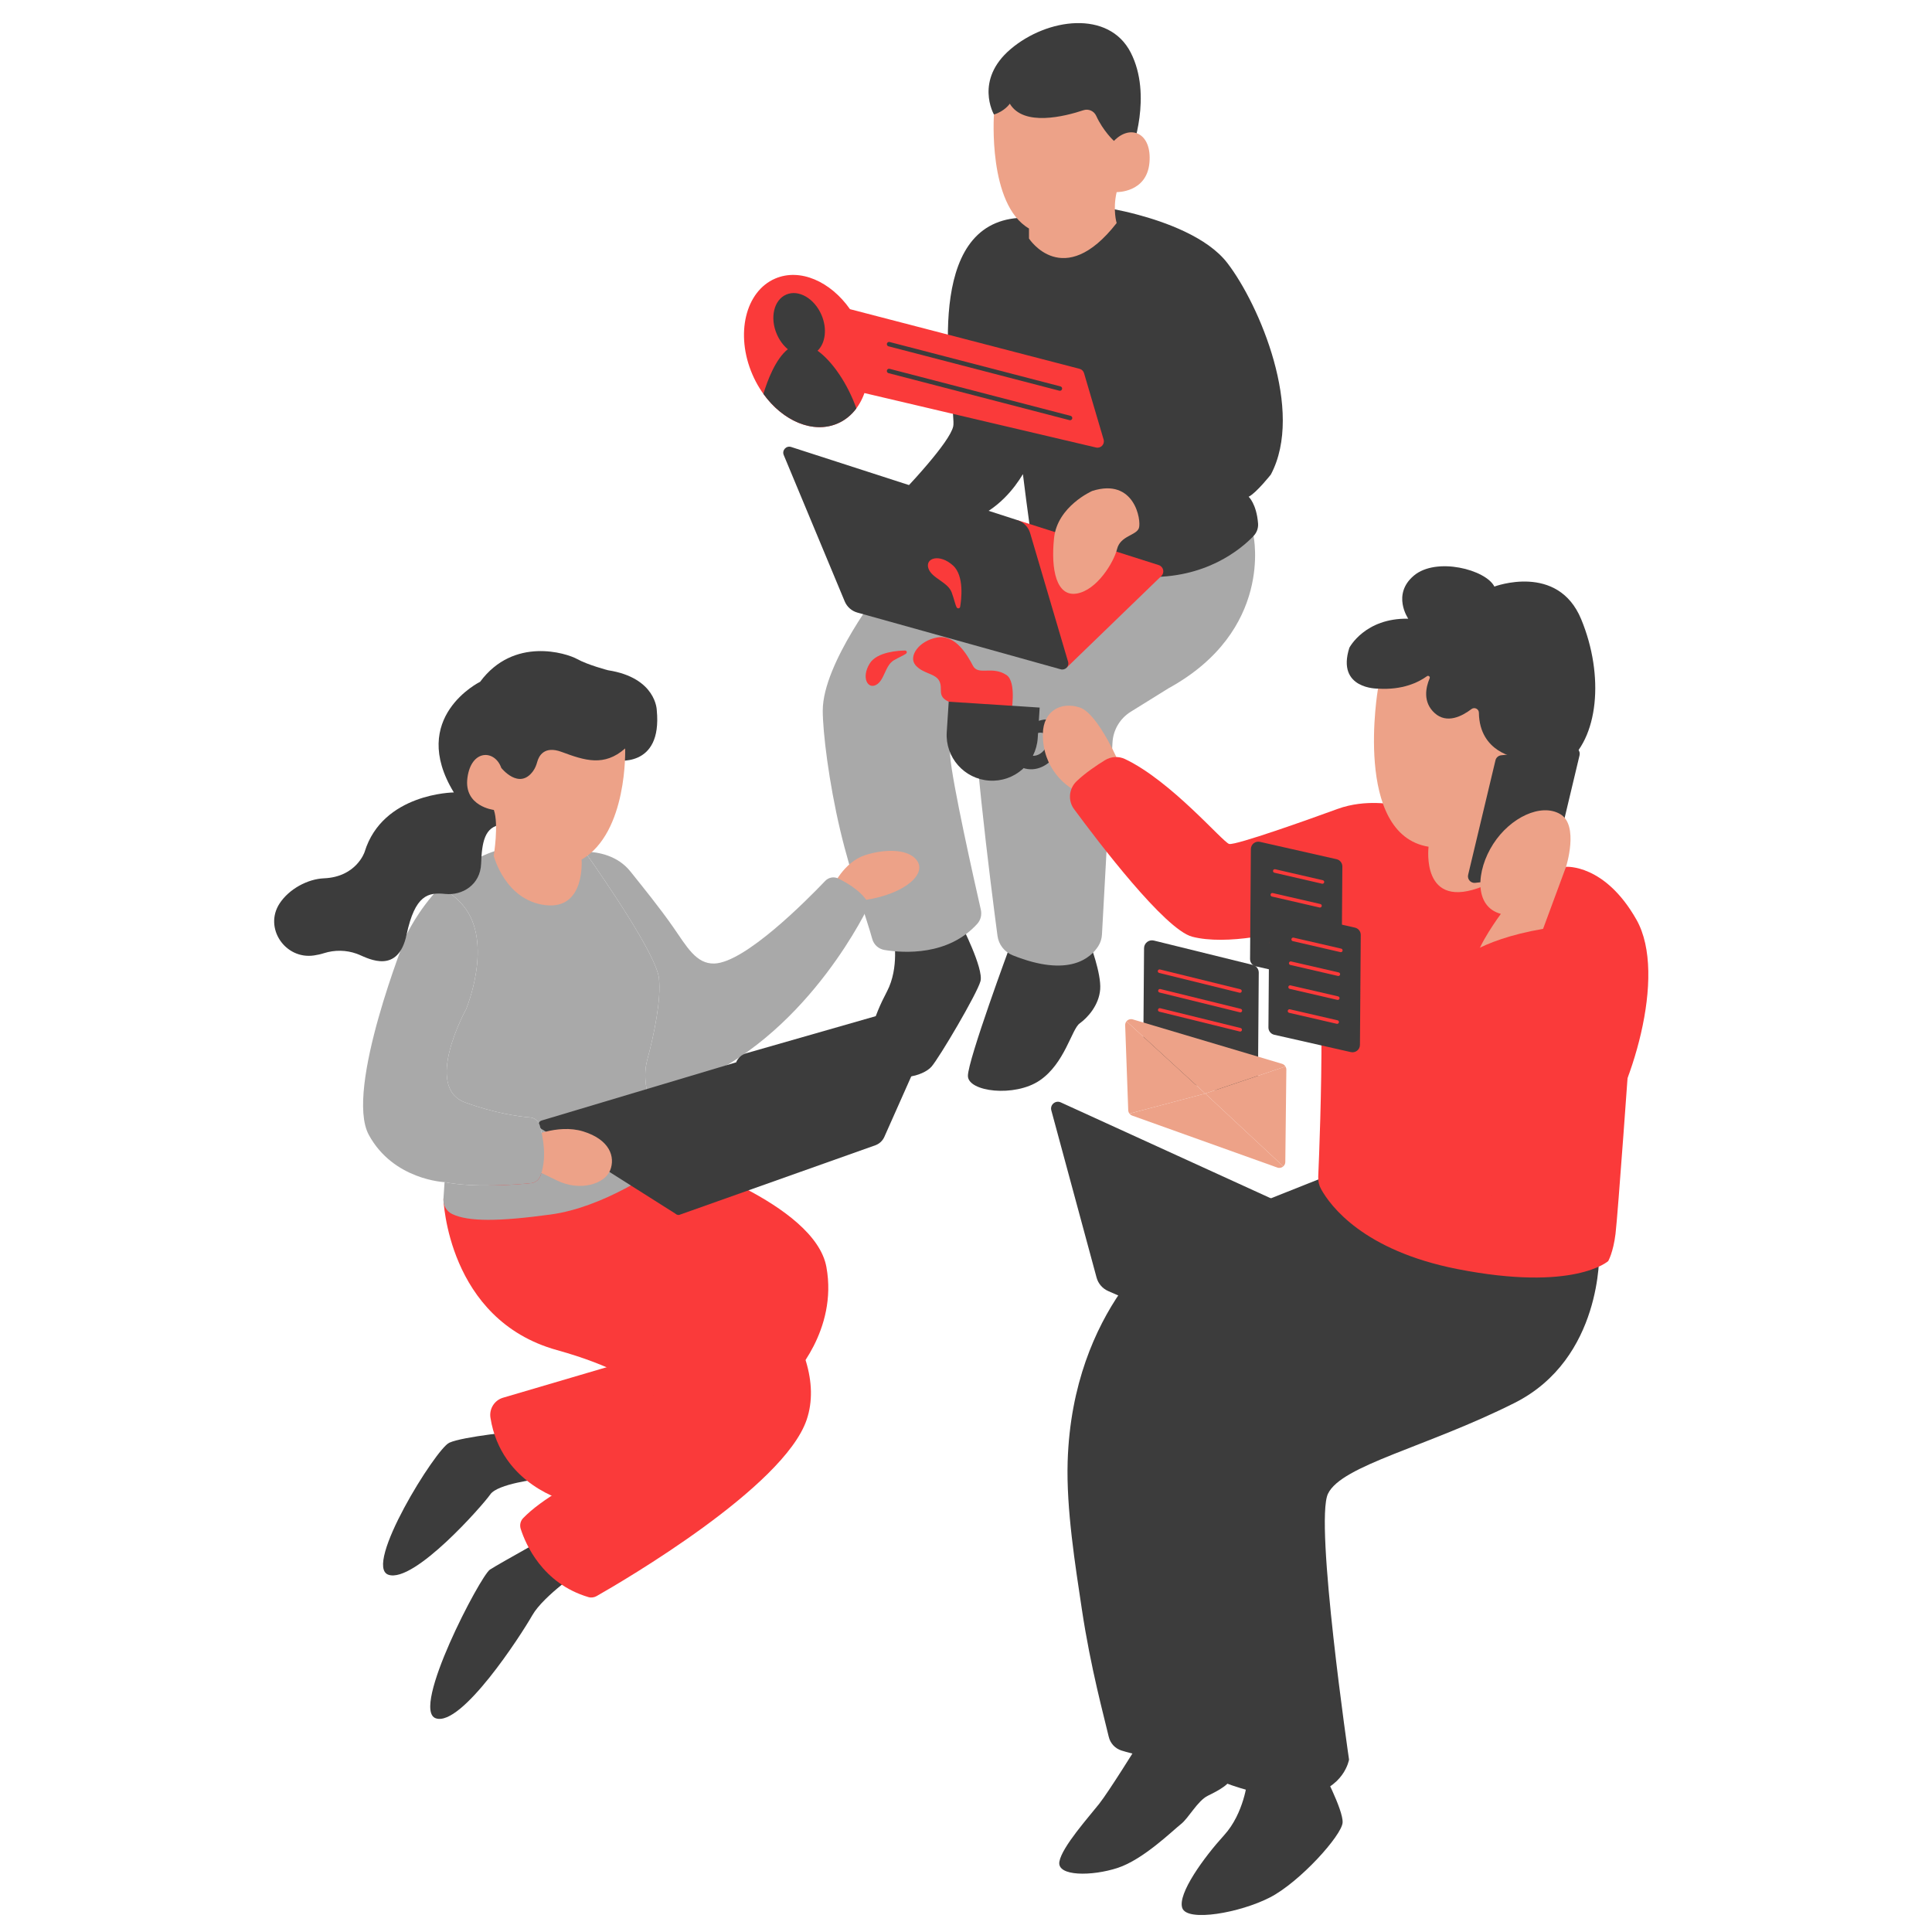 <svg xmlns="http://www.w3.org/2000/svg" xmlns:xlink="http://www.w3.org/1999/xlink" width="500" viewBox="0 0 375 375" height="500" preserveAspectRatio="xMidYMid meet"><defs><filter x="0%" y="0%" width="100%" height="100%" id="46c5c6f5d8"></filter><filter x="0%" y="0%" width="100%" height="100%" id="7e0a5979c4"></filter><clipPath id="13be80ed88"><path d="M 0.121 0.762 L 36.602 0.762 L 36.602 72.52 L 0.121 72.52 Z M 0.121 0.762 " clip-rule="nonzero"></path></clipPath><image x="0" y="0" width="37" id="afd1e0f4c8" height="73" preserveAspectRatio="xMidYMid meet"></image><mask id="6158f602a6"><g filter="url(#46c5c6f5d8)"><g transform="matrix(1, 0, 0, 1, 0, 0)"><image x="0" y="0" width="37" height="73" preserveAspectRatio="xMidYMid meet"></image></g></g></mask><clipPath id="9a9cc7f442"><path d="M 0.262 1 L 36.453 1 L 36.453 72 L 0.262 72 Z M 0.262 1 " clip-rule="nonzero"></path></clipPath><clipPath id="c98fea9b40"><rect x="0" width="37" y="0" height="73"></rect></clipPath><clipPath id="759876e630"><path d="M 0.121 0.762 L 36.602 0.762 L 36.602 72.52 L 0.121 72.52 Z M 0.121 0.762 " clip-rule="nonzero"></path></clipPath><clipPath id="23a530c0ab"><path d="M 1 1.012 L 36 1.012 L 36 71.742 L 1 71.742 Z M 1 1.012 " clip-rule="nonzero"></path></clipPath><image x="0" y="0" width="149" id="72bb56314d" height="295" preserveAspectRatio="xMidYMid meet"></image><mask id="906d5fbe81"><g filter="url(#46c5c6f5d8)"><g filter="url(#7e0a5979c4)" transform="matrix(0.24, 0, 0, 0.24, 0.6, 1)"><image x="0" y="0" width="149" height="295" preserveAspectRatio="xMidYMid meet"></image></g></g></mask><image x="0" y="0" width="149" id="f332e079f2" height="295" preserveAspectRatio="xMidYMid meet"></image><clipPath id="7f8db0dcb1"><rect x="0" width="37" y="0" height="73"></rect></clipPath><clipPath id="29f4f73c91"><rect x="0" width="37" y="0" height="73"></rect></clipPath><mask id="a74e372159"><g filter="url(#46c5c6f5d8)"><g><g clip-path="url(#29f4f73c91)"><g clip-path="url(#759876e630)"><g><g clip-path="url(#7f8db0dcb1)"><g clip-path="url(#23a530c0ab)"><g mask="url(#906d5fbe81)"><g transform="matrix(0.24, 0, 0, 0.24, 0.6, 1)"><image x="0" y="0" width="149" height="295" preserveAspectRatio="xMidYMid meet"></image></g></g></g></g></g></g></g></g></g></mask><clipPath id="1e7a7ce614"><path d="M 0.262 1 L 36.453 1 L 36.453 72 L 0.262 72 Z M 0.262 1 " clip-rule="nonzero"></path></clipPath><clipPath id="2bb116bea9"><rect x="0" width="37" y="0" height="73"></rect></clipPath><clipPath id="db88acbeb7"><rect x="0" width="37" y="0" height="73"></rect></clipPath><clipPath id="e249b5bb30"><path d="M 0.719 0.602 L 52.32 0.602 L 52.32 73.32 L 0.719 73.32 Z M 0.719 0.602 " clip-rule="nonzero"></path></clipPath><image x="0" y="0" width="53" id="a7015c6efb" height="75" preserveAspectRatio="xMidYMid meet"></image><mask id="57c05833fa"><g filter="url(#46c5c6f5d8)"><g transform="matrix(1, 0, 0, 1, 0, 0)"><image x="0" y="0" width="53" height="75" preserveAspectRatio="xMidYMid meet"></image></g></g></mask><clipPath id="09c71dcc82"><path d="M 1 1 L 52.266 1 L 52.266 73 L 1 73 Z M 1 1 " clip-rule="nonzero"></path></clipPath><clipPath id="d90bc2a3fe"><rect x="0" width="53" y="0" height="74"></rect></clipPath><clipPath id="7bfbf1f728"><path d="M 0.719 0.602 L 52.32 0.602 L 52.32 73.32 L 0.719 73.32 Z M 0.719 0.602 " clip-rule="nonzero"></path></clipPath><clipPath id="634d579a29"><path d="M 1.289 1.383 L 52 1.383 L 52 72.996 L 1.289 72.996 Z M 1.289 1.383 " clip-rule="nonzero"></path></clipPath><image x="0" y="0" width="213" id="60a454fdca" height="299" preserveAspectRatio="xMidYMid meet"></image><mask id="12de805bd1"><g filter="url(#46c5c6f5d8)"><g filter="url(#7e0a5979c4)" transform="matrix(0.24, 0, 0, 0.24, 1.2, 1.32)"><image x="0" y="0" width="213" height="299" preserveAspectRatio="xMidYMid meet"></image></g></g></mask><image x="0" y="0" width="213" id="0a608a72a0" height="299" preserveAspectRatio="xMidYMid meet"></image><clipPath id="3163e30cec"><rect x="0" width="53" y="0" height="74"></rect></clipPath><clipPath id="9992b72d2e"><rect x="0" width="53" y="0" height="74"></rect></clipPath><mask id="380f5c42fe"><g filter="url(#46c5c6f5d8)"><g><g clip-path="url(#9992b72d2e)"><g clip-path="url(#7bfbf1f728)"><g><g clip-path="url(#3163e30cec)"><g clip-path="url(#634d579a29)"><g mask="url(#12de805bd1)"><g transform="matrix(0.24, 0, 0, 0.24, 1.2, 1.32)"><image x="0" y="0" width="213" height="299" preserveAspectRatio="xMidYMid meet"></image></g></g></g></g></g></g></g></g></g></mask><clipPath id="837a12794f"><path d="M 1 1 L 52.266 1 L 52.266 73 L 1 73 Z M 1 1 " clip-rule="nonzero"></path></clipPath><clipPath id="4c54657d60"><rect x="0" width="53" y="0" height="74"></rect></clipPath><clipPath id="06587060e8"><rect x="0" width="53" y="0" height="74"></rect></clipPath><clipPath id="dae672cc8e"><path d="M 0.32 0.199 L 67.039 0.199 L 67.039 68.602 L 0.32 68.602 Z M 0.32 0.199 " clip-rule="nonzero"></path></clipPath><image x="0" y="0" width="68" id="e5d1c1695c" height="69" preserveAspectRatio="xMidYMid meet"></image><mask id="889a3f73ee"><g filter="url(#46c5c6f5d8)"><g><image x="0" y="0" width="68" height="69" preserveAspectRatio="xMidYMid meet"></image></g></g></mask><clipPath id="e3835c283b"><path d="M 1 1 L 66.945 1 L 66.945 68.484 L 1 68.484 Z M 1 1 " clip-rule="nonzero"></path></clipPath><clipPath id="2bd6f077db"><rect x="0" width="68" y="0" height="69"></rect></clipPath><clipPath id="46ab064c57"><path d="M 0.32 0.199 L 67.039 0.199 L 67.039 68.602 L 0.32 68.602 Z M 0.32 0.199 " clip-rule="nonzero"></path></clipPath><clipPath id="dfa4b4c34e"><path d="M 1.152 1.148 L 66.77 1.148 L 66.77 68.371 L 1.152 68.371 Z M 1.152 1.148 " clip-rule="nonzero"></path></clipPath><image x="0" y="0" width="274" id="1714c25cba" height="282" preserveAspectRatio="xMidYMid meet"></image><mask id="753a342c20"><g filter="url(#46c5c6f5d8)"><g filter="url(#7e0a5979c4)" transform="matrix(0.24, 0, 0, 0.24, 1.04, 0.92)"><image x="0" y="0" width="274" height="282" preserveAspectRatio="xMidYMid meet"></image></g></g></mask><image x="0" y="0" width="274" id="0b64bfc420" height="282" preserveAspectRatio="xMidYMid meet"></image><clipPath id="797b9dbf3f"><rect x="0" width="68" y="0" height="69"></rect></clipPath><clipPath id="d5572a2eee"><rect x="0" width="68" y="0" height="69"></rect></clipPath><mask id="8b87509f14"><g filter="url(#46c5c6f5d8)"><g><g clip-path="url(#d5572a2eee)"><g clip-path="url(#46ab064c57)"><g><g clip-path="url(#797b9dbf3f)"><g clip-path="url(#dfa4b4c34e)"><g mask="url(#753a342c20)"><g transform="matrix(0.24, 0, 0, 0.24, 1.04, 0.92)"><image x="0" y="0" width="274" height="282" preserveAspectRatio="xMidYMid meet"></image></g></g></g></g></g></g></g></g></g></mask><clipPath id="50f61cde29"><path d="M 1 1 L 66.945 1 L 66.945 68.484 L 1 68.484 Z M 1 1 " clip-rule="nonzero"></path></clipPath><clipPath id="773fc48352"><rect x="0" width="68" y="0" height="69"></rect></clipPath><clipPath id="5aad522268"><rect x="0" width="68" y="0" height="69"></rect></clipPath><clipPath id="a413488272"><path d="M 0.801 0.121 L 56.719 0.121 L 56.719 60.121 L 0.801 60.121 Z M 0.801 0.121 " clip-rule="nonzero"></path></clipPath><image x="0" y="0" width="57" id="71849d33fe" height="62" preserveAspectRatio="xMidYMid meet"></image><mask id="09c39b1b6f"><g filter="url(#46c5c6f5d8)"><g transform="matrix(1, 0, 0, 1, 0, 0)"><image x="0" y="0" width="57" height="62" preserveAspectRatio="xMidYMid meet"></image></g></g></mask><clipPath id="25eb90e209"><path d="M 1 0.238 L 56.52 0.238 L 56.52 59.996 L 1 59.996 Z M 1 0.238 " clip-rule="nonzero"></path></clipPath><clipPath id="2715b58bd9"><rect x="0" width="57" y="0" height="61"></rect></clipPath><clipPath id="3ede595352"><path d="M 0.801 0.121 L 56.719 0.121 L 56.719 60.121 L 0.801 60.121 Z M 0.801 0.121 " clip-rule="nonzero"></path></clipPath><clipPath id="aa449351b2"><path d="M 1.5 0.293 L 56 0.293 L 56 59.805 L 1.5 59.805 Z M 1.5 0.293 " clip-rule="nonzero"></path></clipPath><image x="0" y="0" width="230" id="ba7b922f86" height="249" preserveAspectRatio="xMidYMid meet"></image><mask id="3fc9dacc0a"><g filter="url(#46c5c6f5d8)"><g filter="url(#7e0a5979c4)" transform="matrix(0.24, 0, 0, 0.24, 1.28, 0.12)"><image x="0" y="0" width="230" height="249" preserveAspectRatio="xMidYMid meet"></image></g></g></mask><image x="0" y="0" width="230" id="ee9ef8ed60" height="249" preserveAspectRatio="xMidYMid meet"></image><clipPath id="667fe9fb56"><rect x="0" width="57" y="0" height="61"></rect></clipPath><clipPath id="667737938a"><rect x="0" width="57" y="0" height="61"></rect></clipPath><mask id="66b872b4f4"><g filter="url(#46c5c6f5d8)"><g><g clip-path="url(#667737938a)"><g clip-path="url(#3ede595352)"><g><g clip-path="url(#667fe9fb56)"><g clip-path="url(#aa449351b2)"><g mask="url(#3fc9dacc0a)"><g transform="matrix(0.24, 0, 0, 0.24, 1.28, 0.12)"><image x="0" y="0" width="230" height="249" preserveAspectRatio="xMidYMid meet"></image></g></g></g></g></g></g></g></g></g></mask><clipPath id="40d6669d77"><path d="M 1 0.238 L 56.52 0.238 L 56.52 59.996 L 1 59.996 Z M 1 0.238 " clip-rule="nonzero"></path></clipPath><clipPath id="58b0f03682"><rect x="0" width="57" y="0" height="61"></rect></clipPath><clipPath id="ba2c78cfdd"><rect x="0" width="57" y="0" height="61"></rect></clipPath><clipPath id="ec8bad67de"><path d="M 0.961 0.441 L 47.52 0.441 L 47.52 73.879 L 0.961 73.879 Z M 0.961 0.441 " clip-rule="nonzero"></path></clipPath><image x="0" y="0" width="48" id="e5f1c11b8c" height="75" preserveAspectRatio="xMidYMid meet"></image><mask id="bbbbdc8485"><g filter="url(#46c5c6f5d8)"><g transform="matrix(1, 0, 0, 1, 0, 0)"><image x="0" y="0" width="48" height="75" preserveAspectRatio="xMidYMid meet"></image></g></g></mask><clipPath id="43c6113168"><path d="M 1.195 1 L 47 1 L 47 73.777 L 1.195 73.777 Z M 1.195 1 " clip-rule="nonzero"></path></clipPath><clipPath id="9810f074c3"><rect x="0" width="48" y="0" height="74"></rect></clipPath><clipPath id="cf554fe976"><path d="M 0.961 0.441 L 47.52 0.441 L 47.52 73.879 L 0.961 73.879 Z M 0.961 0.441 " clip-rule="nonzero"></path></clipPath><clipPath id="016b5b3d82"><path d="M 1.324 1.145 L 46.691 1.145 L 46.691 73.77 L 1.324 73.77 Z M 1.324 1.145 " clip-rule="nonzero"></path></clipPath><image x="0" y="0" width="190" id="1a8b2f26a7" height="304" preserveAspectRatio="xMidYMid meet"></image><mask id="1f4dc99849"><g filter="url(#46c5c6f5d8)"><g filter="url(#7e0a5979c4)" transform="matrix(0.24, 0, 0, 0.24, 1.2, 0.92)"><image x="0" y="0" width="190" height="304" preserveAspectRatio="xMidYMid meet"></image></g></g></mask><image x="0" y="0" width="190" id="27f2270c2d" height="304" preserveAspectRatio="xMidYMid meet"></image><clipPath id="49ac99bc45"><rect x="0" width="48" y="0" height="74"></rect></clipPath><clipPath id="ffdf7bfc0d"><rect x="0" width="48" y="0" height="74"></rect></clipPath><mask id="c251f7a213"><g filter="url(#46c5c6f5d8)"><g><g clip-path="url(#ffdf7bfc0d)"><g clip-path="url(#cf554fe976)"><g><g clip-path="url(#49ac99bc45)"><g clip-path="url(#016b5b3d82)"><g mask="url(#1f4dc99849)"><g transform="matrix(0.24, 0, 0, 0.24, 1.2, 0.92)"><image x="0" y="0" width="190" height="304" preserveAspectRatio="xMidYMid meet"></image></g></g></g></g></g></g></g></g></g></mask><clipPath id="57cf7edd22"><path d="M 1.195 1 L 47 1 L 47 73.777 L 1.195 73.777 Z M 1.195 1 " clip-rule="nonzero"></path></clipPath><clipPath id="18e289c1d9"><rect x="0" width="48" y="0" height="74"></rect></clipPath><clipPath id="df0b2a5dab"><rect x="0" width="48" y="0" height="74"></rect></clipPath><clipPath id="8fa42ee3c1"><path d="M 0.16 0.52 L 81.281 0.52 L 81.281 114.281 L 0.16 114.281 Z M 0.16 0.52 " clip-rule="nonzero"></path></clipPath><image x="0" y="0" width="82" id="e3495e982b" height="115" preserveAspectRatio="xMidYMid meet"></image><mask id="a2017176b3"><g filter="url(#46c5c6f5d8)"><g transform="matrix(1, 0, 0, 1, 0, 0)"><image x="0" y="0" width="82" height="115" preserveAspectRatio="xMidYMid meet"></image></g></g></mask><clipPath id="1ba5cd97e5"><path d="M 1 0.52 L 81 0.52 L 81 114.141 L 1 114.141 Z M 1 0.52 " clip-rule="nonzero"></path></clipPath><clipPath id="69631a3181"><rect x="0" width="82" y="0" height="115"></rect></clipPath><clipPath id="6264c8d74b"><path d="M 0.16 0.52 L 81.281 0.52 L 81.281 114.281 L 0.16 114.281 Z M 0.16 0.52 " clip-rule="nonzero"></path></clipPath><clipPath id="0bcff87849"><path d="M 1.199 1 L 80.445 1 L 80.445 114 L 1.199 114 Z M 1.199 1 " clip-rule="nonzero"></path></clipPath><image x="0" y="0" width="331" id="4a3cc3f214" height="474" preserveAspectRatio="xMidYMid meet"></image><mask id="f80e15d0f8"><g filter="url(#46c5c6f5d8)"><g filter="url(#7e0a5979c4)" transform="matrix(0.24, 0, 0, 0.24, 1.12, 0.52)"><image x="0" y="0" width="331" height="474" preserveAspectRatio="xMidYMid meet"></image></g></g></mask><image x="0" y="0" width="331" id="ad94779271" height="474" preserveAspectRatio="xMidYMid meet"></image><clipPath id="39cb8449a2"><rect x="0" width="82" y="0" height="115"></rect></clipPath><clipPath id="7bbe92a9de"><rect x="0" width="82" y="0" height="115"></rect></clipPath><mask id="276541a9c1"><g filter="url(#46c5c6f5d8)"><g transform="matrix(1, 0, 0, 1, 0, 0)"><g clip-path="url(#7bbe92a9de)"><g clip-path="url(#6264c8d74b)"><g transform="matrix(1, 0, 0, 1, 0, 0)"><g clip-path="url(#39cb8449a2)"><g clip-path="url(#0bcff87849)"><g mask="url(#f80e15d0f8)"><g transform="matrix(0.24, 0, 0, 0.24, 1.12, 0.52)"><image x="0" y="0" width="331" height="474" preserveAspectRatio="xMidYMid meet"></image></g></g></g></g></g></g></g></g></g></mask><clipPath id="8f901a0caf"><path d="M 1 0.52 L 81 0.52 L 81 114.141 L 1 114.141 Z M 1 0.52 " clip-rule="nonzero"></path></clipPath><clipPath id="37774d86c4"><rect x="0" width="82" y="0" height="115"></rect></clipPath><clipPath id="86fba1783d"><rect x="0" width="82" y="0" height="115"></rect></clipPath><clipPath id="e10de203c3"><path d="M 0.121 0.16 L 61.801 0.16 L 61.801 72.641 L 0.121 72.641 Z M 0.121 0.16 " clip-rule="nonzero"></path></clipPath><image x="0" y="0" width="63" id="51dd2f2d55" height="73" preserveAspectRatio="xMidYMid meet"></image><mask id="58e2efa7d8"><g filter="url(#46c5c6f5d8)"><g transform="matrix(1, 0, 0, 1, 0, 0)"><image x="0" y="0" width="63" height="73" preserveAspectRatio="xMidYMid meet"></image></g></g></mask><clipPath id="092b9e3527"><path d="M 0.207 0.18 L 61.648 0.18 L 61.648 72 L 0.207 72 Z M 0.207 0.18 " clip-rule="nonzero"></path></clipPath><clipPath id="a3ffb81611"><rect x="0" width="62" y="0" height="73"></rect></clipPath><clipPath id="d3a5a7f39b"><path d="M 0.121 0.16 L 61.801 0.16 L 61.801 72.641 L 0.121 72.641 Z M 0.121 0.16 " clip-rule="nonzero"></path></clipPath><clipPath id="3492d6fbb8"><path d="M 1 1 L 61 1 L 61 71.969 L 1 71.969 Z M 1 1 " clip-rule="nonzero"></path></clipPath><image x="0" y="0" width="252" id="325f060b0e" height="297" preserveAspectRatio="xMidYMid meet"></image><mask id="6f8a1629f4"><g filter="url(#46c5c6f5d8)"><g filter="url(#7e0a5979c4)" transform="matrix(0.24, 0, 0, 0.24, 0.84, 0.88)"><image x="0" y="0" width="252" height="297" preserveAspectRatio="xMidYMid meet"></image></g></g></mask><image x="0" y="0" width="252" id="1e0f2acdb7" height="297" preserveAspectRatio="xMidYMid meet"></image><clipPath id="8c8bed46d9"><rect x="0" width="62" y="0" height="73"></rect></clipPath><clipPath id="f162d939f2"><rect x="0" width="62" y="0" height="73"></rect></clipPath><mask id="04d66aa078"><g filter="url(#46c5c6f5d8)"><g><g clip-path="url(#f162d939f2)"><g clip-path="url(#d3a5a7f39b)"><g><g clip-path="url(#8c8bed46d9)"><g clip-path="url(#3492d6fbb8)"><g mask="url(#6f8a1629f4)"><g transform="matrix(0.24, 0, 0, 0.24, 0.84, 0.88)"><image x="0" y="0" width="252" height="297" preserveAspectRatio="xMidYMid meet"></image></g></g></g></g></g></g></g></g></g></mask><clipPath id="d445b9333d"><path d="M 0.207 0.18 L 61.648 0.18 L 61.648 72 L 0.207 72 Z M 0.207 0.18 " clip-rule="nonzero"></path></clipPath><clipPath id="6e12516879"><rect x="0" width="62" y="0" height="73"></rect></clipPath><clipPath id="26a8e43a35"><rect x="0" width="62" y="0" height="73"></rect></clipPath></defs><path fill="#3c3c3c" d="M 173.488 182.043 C 173.488 182.043 174.594 187.797 172.16 192.445 C 169.723 197.094 167.289 203.07 170.387 206.832 C 173.488 210.594 179.242 208.824 180.789 207.055 C 182.34 205.281 189.645 192.887 190.309 190.453 C 190.973 188.02 186.543 179.387 186.543 179.387 C 186.543 179.387 178.355 177.395 173.488 182.043 Z M 173.488 182.043 " fill-opacity="1" fill-rule="nonzero"></path><path fill="#a9a9a9" d="M 171.219 114.012 C 171.219 114.012 159.695 128.703 159.695 137.918 C 159.695 142.055 160.863 151.781 163.102 161.223 C 165.195 170.062 168.336 178.648 169.301 182.242 C 169.605 183.375 170.543 184.207 171.699 184.395 C 175.492 185.008 184.07 185.531 189.695 179.305 C 190.359 178.57 190.598 177.539 190.379 176.57 C 189.125 171.07 184.801 151.832 184.422 146.711 C 184.059 141.758 186.195 135.613 191.664 136.191 C 197.137 136.766 194.547 119.773 194.547 119.773 Z M 171.219 114.012 " fill-opacity="1" fill-rule="nonzero"></path><g transform="matrix(1, 0, 0, 1, 159, 113)"><g clip-path="url(#db88acbeb7)"><g clip-path="url(#13be80ed88)"><g mask="url(#6158f602a6)"><g><g clip-path="url(#c98fea9b40)"><g clip-path="url(#9a9cc7f442)"><path fill="#eda288" d="M 12.219 1.012 C 12.219 1.012 0.695 15.703 0.695 24.918 C 0.695 29.055 1.863 38.781 4.102 48.223 C 6.195 57.062 9.336 65.648 10.301 69.242 C 10.605 70.375 11.543 71.207 12.699 71.395 C 16.492 72.008 25.07 72.531 30.695 66.305 C 31.359 65.57 31.598 64.539 31.379 63.57 C 30.125 58.07 25.801 38.832 25.422 33.711 C 25.059 28.758 27.195 22.613 32.664 23.191 C 38.137 23.766 35.547 6.773 35.547 6.773 Z M 12.219 1.012 " fill-opacity="1" fill-rule="nonzero"></path></g></g></g></g><g mask="url(#a74e372159)"><g><g clip-path="url(#2bb116bea9)"><g clip-path="url(#1e7a7ce614)"><path fill="#eda288" d="M 12.219 1.012 C 12.219 1.012 0.695 15.703 0.695 24.918 C 0.695 29.055 1.863 38.781 4.102 48.223 C 6.195 57.062 9.336 65.648 10.301 69.242 C 10.605 70.375 11.543 71.207 12.699 71.395 C 16.492 72.008 25.07 72.531 30.695 66.305 C 31.359 65.57 31.598 64.539 31.379 63.57 C 30.125 58.07 25.801 38.832 25.422 33.711 C 25.059 28.758 27.195 22.613 32.664 23.191 C 38.137 23.766 35.547 6.773 35.547 6.773 Z M 12.219 1.012 " fill-opacity="1" fill-rule="nonzero"></path></g></g></g></g></g></g></g><path fill="#3c3c3c" d="M 196.062 183.594 C 196.062 183.594 187.871 205.727 187.871 208.824 C 187.871 211.922 196.945 213.027 201.816 209.707 C 206.684 206.391 208.012 199.75 209.562 198.645 C 211.109 197.535 213.324 195.102 213.547 192.004 C 213.766 188.906 211.555 183.148 211.555 183.148 C 211.555 183.148 204.691 180.051 196.062 183.594 Z M 196.062 183.594 " fill-opacity="1" fill-rule="nonzero"></path><path fill="#a9a9a9" d="M 243.309 104.039 C 243.309 104.039 247.25 122.367 226.805 133.598 L 219.469 138.156 C 217.387 139.449 216.066 141.68 215.934 144.129 L 213.891 181.387 C 213.848 182.18 213.613 182.953 213.188 183.625 C 211.754 185.895 207.531 189.82 196.551 185.418 C 194.965 184.785 193.84 183.34 193.613 181.645 C 192.336 172 188.094 138.898 189.074 131.293 C 190.227 122.367 206.355 114.59 206.355 114.59 L 222.77 99.613 Z M 243.309 104.039 " fill-opacity="1" fill-rule="nonzero"></path><path fill="#3c3c3c" d="M 246.672 92.109 C 253.23 79.734 244.426 59.125 238.242 51.07 C 236.281 48.512 233.234 46.508 229.977 44.957 C 226.801 43.445 223.426 42.359 220.684 41.633 C 217.383 40.75 215.004 40.391 215.004 40.391 L 199.266 42.258 C 196.949 42.223 194.98 42.594 193.289 43.301 C 178.855 49.328 185.688 79.551 185.023 82.742 C 184.695 84.289 182.488 87.219 180.098 90.039 C 177.004 93.699 173.586 97.168 173.586 97.168 L 180.098 99.977 L 185.672 102.375 L 188.762 100.785 C 193.777 98.801 196.898 94.785 198.547 92.031 C 199.391 98.867 200.207 104.824 200.887 108.629 C 204.574 109.715 211.535 111.391 220.684 111.895 C 221.223 111.922 221.762 111.945 222.316 111.969 C 234.039 112.418 240.941 106.516 243.309 104.043 C 243.93 103.395 244.258 102.512 244.191 101.617 C 243.887 97.789 242.363 96.418 242.363 96.418 C 243.863 95.668 246.672 92.109 246.672 92.109 Z M 246.672 92.109 " fill-opacity="1" fill-rule="nonzero"></path><g transform="matrix(1, 0, 0, 1, 192, 39)"><g clip-path="url(#06587060e8)"><g clip-path="url(#e249b5bb30)"><g mask="url(#57c05833fa)"><g><g clip-path="url(#d90bc2a3fe)"><g clip-path="url(#09c71dcc82)"><path fill="#3c3c3c" d="M 50.363 57.418 C 43.559 62.105 33.457 64.23 29.812 64.875 C 29.055 65.012 28.34 64.555 28.074 63.828 C 26.832 60.434 23.844 58.285 21.875 57.188 C 20.934 56.664 20.773 55.367 21.59 54.66 C 26.648 50.266 38.102 45.172 38.934 43.176 C 39.871 40.926 35.559 27.996 34.434 19.375 C 33.699 13.727 36.176 8.734 37.977 5.957 C 30.961 2.609 23.004 1.387 23.004 1.387 L 7.262 3.258 C 4.949 3.219 2.977 3.598 1.289 4.301 C 2.266 14.27 6.418 55.922 8.891 69.629 C 12.793 70.777 20.367 72.594 30.312 72.973 C 42.039 73.418 48.945 67.512 51.309 65.039 C 51.93 64.391 52.258 63.516 52.188 62.621 C 51.887 58.785 50.363 57.418 50.363 57.418 Z M 50.363 57.418 " fill-opacity="1" fill-rule="nonzero"></path></g></g></g></g><g mask="url(#380f5c42fe)"><g><g clip-path="url(#4c54657d60)"><g clip-path="url(#837a12794f)"><path fill="#3c3c3c" d="M 50.363 57.418 C 43.559 62.105 33.457 64.23 29.812 64.875 C 29.055 65.012 28.34 64.555 28.074 63.828 C 26.832 60.434 23.844 58.285 21.875 57.188 C 20.934 56.664 20.773 55.367 21.59 54.66 C 26.648 50.266 38.102 45.172 38.934 43.176 C 39.871 40.926 35.559 27.996 34.434 19.375 C 33.699 13.727 36.176 8.734 37.977 5.957 C 30.961 2.609 23.004 1.387 23.004 1.387 L 7.262 3.258 C 4.949 3.219 2.977 3.598 1.289 4.301 C 2.266 14.27 6.418 55.922 8.891 69.629 C 12.793 70.777 20.367 72.594 30.312 72.973 C 42.039 73.418 48.945 67.512 51.309 65.039 C 51.93 64.391 52.258 63.516 52.188 62.621 C 51.887 58.785 50.363 57.418 50.363 57.418 Z M 50.363 57.418 " fill-opacity="1" fill-rule="nonzero"></path></g></g></g></g></g></g></g><path fill="#3c3c3c" d="M 192.926 22.23 C 192.926 22.23 189.066 15.562 196.156 9.535 C 203.25 3.504 215.227 1.883 219.48 10.215 C 223.734 18.551 219.664 29.203 219.664 29.203 Z M 192.926 22.23 " fill-opacity="1" fill-rule="nonzero"></path><path fill="#eda288" d="M 196.004 20.125 C 196.004 20.125 195.031 21.582 192.926 22.23 C 192.926 22.23 191.699 39.676 199.727 44.355 L 199.727 46.301 C 199.727 46.301 206.371 56.578 216.742 43.293 C 216.742 43.293 215.949 40.734 216.742 37.289 C 216.742 37.289 222.574 37.422 223.105 31.594 C 223.633 25.762 219.395 24.039 216.215 27.352 C 216.215 27.352 214.133 25.461 212.77 22.477 C 212.336 21.535 211.273 21.066 210.289 21.395 C 206.672 22.598 198.684 24.625 196.004 20.125 Z M 196.004 20.125 " fill-opacity="1" fill-rule="nonzero"></path><path fill="#fa3a3a" d="M 214.211 85.316 L 210.41 72.426 C 210.285 72.012 209.957 71.691 209.539 71.586 L 164.98 60.008 C 161.195 54.613 155.277 52 150.465 54.07 C 144.672 56.562 142.688 64.879 146.027 72.648 C 149.371 80.414 156.773 84.691 162.566 82.199 C 165.047 81.133 166.82 78.996 167.785 76.293 L 212.746 86.863 C 213.668 87.078 214.477 86.223 214.211 85.316 Z M 214.211 85.316 " fill-opacity="1" fill-rule="nonzero"></path><path fill="#3c3c3c" d="M 205.73 75.848 C 205.691 75.848 205.656 75.844 205.621 75.836 L 172.457 67.219 C 172.227 67.16 172.09 66.922 172.148 66.691 C 172.211 66.461 172.445 66.32 172.676 66.383 L 205.836 75 C 206.066 75.059 206.207 75.293 206.145 75.523 C 206.094 75.719 205.922 75.848 205.73 75.848 Z M 205.73 75.848 " fill-opacity="1" fill-rule="nonzero"></path><path fill="#3c3c3c" d="M 207.699 81.566 C 207.66 81.566 207.625 81.562 207.59 81.551 L 172.457 72.426 C 172.227 72.367 172.09 72.129 172.148 71.898 C 172.211 71.668 172.445 71.527 172.676 71.59 L 207.805 80.719 C 208.039 80.777 208.176 81.012 208.117 81.242 C 208.066 81.438 207.891 81.566 207.699 81.566 Z M 207.699 81.566 " fill-opacity="1" fill-rule="nonzero"></path><path fill="#3c3c3c" d="M 158.695 68.078 C 158.695 68.078 158.695 68.078 158.691 68.074 C 160.219 66.605 160.594 63.789 159.449 61.125 C 158.066 57.914 155.004 56.145 152.613 57.176 C 150.219 58.203 149.395 61.645 150.777 64.852 C 151.293 66.059 152.047 67.059 152.914 67.785 C 150.531 69.688 148.957 73.859 148.176 76.453 C 151.965 81.73 157.812 84.246 162.566 82.203 C 164.039 81.57 165.27 80.551 166.223 79.273 C 164.547 74.543 161.602 70.168 158.695 68.078 Z M 158.695 68.078 " fill-opacity="1" fill-rule="nonzero"></path><path fill="#fa3a3a" d="M 206.984 129.637 L 225.41 111.812 C 226.102 111.145 225.828 109.973 224.91 109.684 L 197.492 100.961 L 194.703 110.066 L 203.254 127.566 Z M 206.984 129.637 " fill-opacity="1" fill-rule="nonzero"></path><path fill="#eda288" d="M 212.004 95.293 C 212.004 95.293 205.242 98.242 204.59 104.441 C 203.938 110.641 205.078 115.863 208.996 115.207 C 212.91 114.555 216.172 109.172 216.824 106.562 C 217.477 103.953 220.578 103.953 221.066 102.484 C 221.555 101.016 220.238 92.672 212.004 95.293 Z M 212.004 95.293 " fill-opacity="1" fill-rule="nonzero"></path><path fill="#3c3c3c" d="M 205.879 129.91 L 166.426 118.906 C 165.312 118.598 164.402 117.793 163.957 116.727 L 152.121 88.32 C 151.738 87.398 152.613 86.449 153.562 86.758 L 197.492 100.961 C 198.68 101.344 199.598 102.285 199.949 103.48 L 207.316 128.453 C 207.574 129.332 206.766 130.156 205.879 129.91 Z M 205.879 129.91 " fill-opacity="1" fill-rule="nonzero"></path><path fill="#3c3c3c" d="M 182.359 107.195 C 182.469 107.48 182.562 107.77 182.633 108.062 C 182.699 108.355 182.75 108.648 182.777 108.941 C 182.801 109.234 182.805 109.52 182.789 109.797 C 182.77 110.074 182.73 110.344 182.668 110.598 C 182.605 110.855 182.523 111.094 182.422 111.316 C 182.316 111.535 182.195 111.738 182.055 111.918 C 181.914 112.098 181.758 112.254 181.586 112.387 C 181.41 112.516 181.227 112.621 181.027 112.699 C 180.828 112.777 180.621 112.824 180.406 112.844 C 180.191 112.867 179.969 112.855 179.742 112.82 C 179.52 112.781 179.293 112.719 179.066 112.625 C 178.84 112.531 178.617 112.41 178.398 112.266 C 178.18 112.121 177.969 111.949 177.766 111.758 C 177.566 111.562 177.375 111.352 177.195 111.117 C 177.02 110.887 176.855 110.637 176.707 110.375 C 176.562 110.109 176.434 109.836 176.32 109.555 C 176.211 109.27 176.121 108.98 176.051 108.688 C 175.98 108.395 175.93 108.102 175.906 107.809 C 175.879 107.52 175.875 107.23 175.891 106.953 C 175.91 106.676 175.949 106.406 176.012 106.152 C 176.074 105.895 176.156 105.656 176.262 105.434 C 176.363 105.215 176.484 105.012 176.625 104.832 C 176.766 104.652 176.922 104.496 177.098 104.363 C 177.27 104.234 177.453 104.129 177.652 104.051 C 177.852 103.977 178.059 103.926 178.273 103.906 C 178.492 103.883 178.711 103.895 178.938 103.93 C 179.164 103.969 179.387 104.031 179.613 104.125 C 179.84 104.219 180.062 104.34 180.281 104.484 C 180.5 104.633 180.711 104.801 180.914 104.992 C 181.117 105.188 181.305 105.398 181.484 105.633 C 181.664 105.863 181.824 106.113 181.973 106.375 C 182.121 106.641 182.25 106.914 182.359 107.195 Z M 182.359 107.195 " fill-opacity="1" fill-rule="nonzero"></path><path fill="#3c3c3c" d="M 104.516 287.09 C 104.516 287.09 96.602 287.98 95.172 290.055 C 93.738 292.129 80.406 307.32 75.41 305.664 C 70.414 304.008 84.559 281.262 87.195 280.039 C 89.832 278.816 100.754 277.77 100.754 277.77 C 100.754 277.77 105.102 279.688 104.516 287.09 Z M 104.516 287.09 " fill-opacity="1" fill-rule="nonzero"></path><path fill="#fa3a3a" d="M 130.691 224.805 C 130.691 224.805 158.133 233.543 160.402 245.914 C 162.668 258.285 153.746 267.348 153.746 267.348 L 109.938 291.371 C 109.938 291.371 97.273 288.277 95.199 275.195 C 94.922 273.461 95.965 271.785 97.648 271.293 L 122.523 263.973 L 110.031 231.711 C 110.031 231.711 116.781 221.504 130.691 224.805 Z M 130.691 224.805 " fill-opacity="1" fill-rule="nonzero"></path><g transform="matrix(1, 0, 0, 1, 94, 223)"><g clip-path="url(#5aad522268)"><g clip-path="url(#dae672cc8e)"><g mask="url(#889a3f73ee)"><g><g clip-path="url(#2bd6f077db)"><g clip-path="url(#e3835c283b)"><path fill="#3c3c3c" d="M 36.691 1.805 C 36.691 1.805 64.133 10.543 66.402 22.914 C 68.668 35.285 59.746 44.348 59.746 44.348 L 15.938 68.371 C 15.938 68.371 3.273 65.277 1.199 52.195 C 0.922 50.461 1.965 48.785 3.648 48.293 L 28.523 40.973 L 16.031 8.711 C 16.031 8.711 22.781 -1.496 36.691 1.805 Z M 36.691 1.805 " fill-opacity="1" fill-rule="nonzero"></path></g></g></g></g><g mask="url(#8b87509f14)"><g><g clip-path="url(#773fc48352)"><g clip-path="url(#50f61cde29)"><path fill="#3c3c3c" d="M 36.691 1.805 C 36.691 1.805 64.133 10.543 66.402 22.914 C 68.668 35.285 59.746 44.348 59.746 44.348 L 15.938 68.371 C 15.938 68.371 3.273 65.277 1.199 52.195 C 0.922 50.461 1.965 48.785 3.648 48.293 L 28.523 40.973 L 16.031 8.711 C 16.031 8.711 22.781 -1.496 36.691 1.805 Z M 36.691 1.805 " fill-opacity="1" fill-rule="nonzero"></path></g></g></g></g></g></g></g><path fill="#eda288" d="M 161.605 172.164 C 161.605 172.164 163.738 167.363 167.848 166.008 C 171.957 164.652 176.871 164.742 178.211 167.418 C 179.555 170.09 174.895 174.031 166.273 174.906 C 166.273 174.906 162.785 175.598 161.605 172.164 Z M 161.605 172.164 " fill-opacity="1" fill-rule="nonzero"></path><path fill="#3c3c3c" d="M 113.148 304.535 C 113.148 304.535 105.523 309.648 103.312 313.535 C 101.098 317.426 89.598 335.184 84.602 333.527 C 79.605 331.871 93.258 305.852 95.098 304.66 C 96.934 303.465 108.832 296.883 108.832 296.883 C 108.832 296.883 115.02 297.602 113.148 304.535 Z M 113.148 304.535 " fill-opacity="1" fill-rule="nonzero"></path><path fill="#fa3a3a" d="M 86.07 232.715 C 86.07 232.715 86.82 256.137 108.098 262.051 C 129.375 267.969 130.93 275.965 130.059 277.871 C 129.223 279.703 108.715 287.23 101.543 294.668 C 101.012 295.219 100.836 296.023 101.07 296.754 C 102.012 299.703 105.266 307.34 114.207 309.996 C 114.746 310.156 115.328 310.074 115.816 309.793 C 121.105 306.781 152.086 288.672 156.562 275.605 C 161.457 261.312 143.953 242.023 130.406 237.984 C 130.406 237.984 119.004 233.703 116.391 228.5 C 113.781 223.297 86.07 232.715 86.07 232.715 Z M 86.07 232.715 " fill-opacity="1" fill-rule="nonzero"></path><path fill="#a9a9a9" d="M 167.965 174.422 C 166.559 172.609 164.234 171.266 162.719 170.523 C 161.859 170.102 160.832 170.289 160.172 170.984 C 156.562 174.77 144.594 186.844 138.652 187.02 C 135.129 187.121 133.324 183.781 130.66 179.949 C 127.996 176.117 124.473 171.797 122.383 169.176 C 119.883 166.043 116.125 165.348 113.5 165.293 C 117.355 170.754 127.43 185.398 127.906 189.902 C 128.336 193.988 127.051 200.438 125.629 205.734 C 124.766 208.949 125.559 212.062 126.145 213.965 C 126.809 216.141 128.789 220.645 130.691 224.805 C 131.512 224.199 131.965 223.832 131.965 223.832 L 127.199 212.406 C 151.504 206.852 165.309 182.297 168.156 176.738 C 168.539 175.992 168.48 175.082 167.965 174.422 Z M 167.965 174.422 " fill-opacity="1" fill-rule="nonzero"></path><g transform="matrix(1, 0, 0, 1, 112, 165)"><g clip-path="url(#ba2c78cfdd)"><g clip-path="url(#a413488272)"><g mask="url(#09c39b1b6f)"><g><g clip-path="url(#2715b58bd9)"><g clip-path="url(#25eb90e209)"><path fill="#eda288" d="M 55.965 9.422 C 54.559 7.609 52.234 6.266 50.719 5.523 C 49.859 5.102 48.832 5.289 48.172 5.984 C 44.562 9.77 32.594 21.844 26.652 22.02 C 23.129 22.121 21.324 18.781 18.66 14.949 C 15.996 11.117 12.473 6.797 10.383 4.176 C 7.883 1.043 4.125 0.348 1.5 0.293 C 5.355 5.754 15.43 20.398 15.906 24.902 C 16.336 28.988 15.051 35.438 13.629 40.734 C 12.766 43.949 13.559 47.062 14.145 48.965 C 14.809 51.141 16.789 55.645 18.691 59.805 C 19.512 59.199 19.965 58.832 19.965 58.832 L 15.199 47.406 C 39.504 41.852 53.309 17.297 56.156 11.738 C 56.539 10.992 56.48 10.082 55.965 9.422 Z M 55.965 9.422 " fill-opacity="1" fill-rule="nonzero"></path></g></g></g></g><g mask="url(#66b872b4f4)"><g><g clip-path="url(#58b0f03682)"><g clip-path="url(#40d6669d77)"><path fill="#eda288" d="M 55.965 9.422 C 54.559 7.609 52.234 6.266 50.719 5.523 C 49.859 5.102 48.832 5.289 48.172 5.984 C 44.562 9.77 32.594 21.844 26.652 22.02 C 23.129 22.121 21.324 18.781 18.66 14.949 C 15.996 11.117 12.473 6.797 10.383 4.176 C 7.883 1.043 4.125 0.348 1.5 0.293 C 5.355 5.754 15.43 20.398 15.906 24.902 C 16.336 28.988 15.051 35.438 13.629 40.734 C 12.766 43.949 13.559 47.062 14.145 48.965 C 14.809 51.141 16.789 55.645 18.691 59.805 C 19.512 59.199 19.965 58.832 19.965 58.832 L 15.199 47.406 C 39.504 41.852 53.309 17.297 56.156 11.738 C 56.539 10.992 56.48 10.082 55.965 9.422 Z M 55.965 9.422 " fill-opacity="1" fill-rule="nonzero"></path></g></g></g></g></g></g></g><path fill="#a9a9a9" d="M 125.629 205.734 C 127.051 200.438 128.336 193.988 127.906 189.902 C 127.43 185.398 117.355 170.754 113.5 165.293 C 111.73 165.254 110.48 165.508 110.48 165.508 C 98.926 161.598 90.535 166.801 85.324 172.277 C 86.984 173.031 88.602 174.172 89.984 175.871 C 95.859 183.086 90.453 195.922 90.453 195.922 C 90.453 195.922 82.105 211.016 90.316 213.996 C 96.109 216.098 100.684 216.711 102.875 216.891 C 103.773 216.965 104.531 217.586 104.777 218.453 C 105.391 220.609 106.215 224.723 104.902 228.219 C 104.605 229.008 103.906 229.566 103.07 229.652 C 100.07 229.957 92.156 230.59 86.289 229.453 L 86.07 232.715 C 85.988 233.945 86.656 235.113 87.77 235.645 C 90.934 237.156 96.812 237.105 106.91 235.73 C 117.023 234.352 127.199 227.391 130.691 224.805 C 128.789 220.645 126.809 216.141 126.145 213.965 C 125.559 212.062 124.766 208.949 125.629 205.734 Z M 125.629 205.734 " fill-opacity="1" fill-rule="nonzero"></path><g transform="matrix(1, 0, 0, 1, 84, 163)"><g clip-path="url(#df0b2a5dab)"><g clip-path="url(#ec8bad67de)"><g mask="url(#bbbbdc8485)"><g><g clip-path="url(#9810f074c3)"><g clip-path="url(#43c6113168)"><path fill="#eda288" d="M 41.629 42.734 C 43.051 37.438 44.336 30.988 43.906 26.902 C 43.43 22.398 33.355 7.754 29.5 2.293 C 27.73 2.254 26.48 2.508 26.48 2.508 C 14.926 -1.402 6.535 3.801 1.324 9.277 C 2.984 10.031 4.602 11.172 5.984 12.871 C 11.859 20.086 6.453 32.922 6.453 32.922 C 6.453 32.922 -1.895 48.016 6.316 50.996 C 12.109 53.098 16.684 53.711 18.875 53.891 C 19.773 53.965 20.531 54.586 20.777 55.453 C 21.391 57.609 22.215 61.723 20.902 65.219 C 20.605 66.008 19.906 66.566 19.07 66.652 C 16.07 66.957 8.156 67.59 2.289 66.453 L 2.07 69.715 C 1.988 70.945 2.656 72.113 3.77 72.645 C 6.934 74.156 12.812 74.105 22.91 72.73 C 33.023 71.352 43.199 64.391 46.691 61.805 C 44.789 57.645 42.809 53.141 42.145 50.965 C 41.559 49.062 40.766 45.949 41.629 42.734 Z M 41.629 42.734 " fill-opacity="1" fill-rule="nonzero"></path></g></g></g></g><g mask="url(#c251f7a213)"><g><g clip-path="url(#18e289c1d9)"><g clip-path="url(#57cf7edd22)"><path fill="#eda288" d="M 41.629 42.734 C 43.051 37.438 44.336 30.988 43.906 26.902 C 43.43 22.398 33.355 7.754 29.5 2.293 C 27.73 2.254 26.48 2.508 26.48 2.508 C 14.926 -1.402 6.535 3.801 1.324 9.277 C 2.984 10.031 4.602 11.172 5.984 12.871 C 11.859 20.086 6.453 32.922 6.453 32.922 C 6.453 32.922 -1.895 48.016 6.316 50.996 C 12.109 53.098 16.684 53.711 18.875 53.891 C 19.773 53.965 20.531 54.586 20.777 55.453 C 21.391 57.609 22.215 61.723 20.902 65.219 C 20.605 66.008 19.906 66.566 19.07 66.652 C 16.07 66.957 8.156 67.59 2.289 66.453 L 2.07 69.715 C 1.988 70.945 2.656 72.113 3.77 72.645 C 6.934 74.156 12.812 74.105 22.91 72.73 C 33.023 71.352 43.199 64.391 46.691 61.805 C 44.789 57.645 42.809 53.141 42.145 50.965 C 41.559 49.062 40.766 45.949 41.629 42.734 Z M 41.629 42.734 " fill-opacity="1" fill-rule="nonzero"></path></g></g></g></g></g></g></g><path fill="#3c3c3c" d="M 142.879 206.199 L 105.121 217.492 C 104.43 217.699 104.305 218.621 104.91 219.008 L 131.336 235.723 L 147.355 226.051 Z M 142.879 206.199 " fill-opacity="1" fill-rule="nonzero"></path><path fill="#3c3c3c" d="M 169.891 222.301 L 131.895 235.793 C 131.391 235.969 130.914 235.469 131.117 234.977 L 142.879 206.199 C 143.23 205.34 143.957 204.688 144.852 204.434 L 182.562 193.633 C 183.066 193.488 183.512 194 183.297 194.477 L 171.648 220.676 C 171.309 221.438 170.672 222.023 169.891 222.301 Z M 169.891 222.301 " fill-opacity="1" fill-rule="nonzero"></path><path fill="#3c3c3c" d="M 161.703 208.086 C 161.883 208.203 162.043 208.344 162.184 208.508 C 162.324 208.672 162.445 208.855 162.547 209.062 C 162.648 209.27 162.727 209.488 162.781 209.73 C 162.836 209.969 162.867 210.219 162.875 210.48 C 162.883 210.746 162.863 211.016 162.824 211.293 C 162.785 211.57 162.719 211.848 162.633 212.129 C 162.547 212.406 162.438 212.684 162.309 212.957 C 162.18 213.23 162.031 213.496 161.863 213.75 C 161.695 214.004 161.512 214.246 161.312 214.473 C 161.113 214.699 160.902 214.91 160.68 215.098 C 160.457 215.289 160.227 215.457 159.988 215.605 C 159.75 215.754 159.508 215.875 159.266 215.973 C 159.02 216.07 158.777 216.141 158.535 216.184 C 158.293 216.23 158.059 216.246 157.832 216.234 C 157.602 216.227 157.387 216.188 157.176 216.121 C 156.969 216.059 156.777 215.965 156.602 215.848 C 156.422 215.73 156.262 215.59 156.121 215.426 C 155.977 215.262 155.855 215.078 155.758 214.871 C 155.656 214.664 155.578 214.441 155.523 214.203 C 155.469 213.965 155.438 213.715 155.43 213.453 C 155.422 213.188 155.438 212.918 155.48 212.641 C 155.52 212.363 155.582 212.086 155.672 211.805 C 155.758 211.523 155.867 211.25 155.996 210.977 C 156.125 210.703 156.273 210.438 156.441 210.184 C 156.609 209.93 156.793 209.688 156.992 209.461 C 157.191 209.234 157.402 209.023 157.625 208.836 C 157.848 208.645 158.078 208.477 158.316 208.328 C 158.555 208.18 158.797 208.059 159.039 207.961 C 159.285 207.863 159.527 207.793 159.77 207.75 C 160.008 207.703 160.242 207.688 160.473 207.699 C 160.699 207.707 160.918 207.746 161.125 207.812 C 161.332 207.875 161.527 207.969 161.703 208.086 Z M 161.703 208.086 " fill-opacity="1" fill-rule="nonzero"></path><path fill="#eda288" d="M 102.395 220.91 C 102.395 220.91 108.094 218.031 113.215 219.613 C 118.332 221.199 119.48 224.543 118.426 227.172 C 117.371 229.801 112.609 231.328 108.113 229.133 C 103.621 226.938 102.684 226.555 102.684 226.555 Z M 102.395 220.91 " fill-opacity="1" fill-rule="nonzero"></path><path fill="#a9a9a9" d="M 104.902 228.219 C 106.215 224.723 105.391 220.609 104.777 218.453 C 104.531 217.586 103.773 216.965 102.875 216.891 C 100.684 216.711 96.109 216.098 90.316 213.996 C 82.105 211.016 90.453 195.922 90.453 195.922 C 90.453 195.922 95.859 183.086 89.984 175.871 C 88.602 174.172 86.984 173.031 85.324 172.277 C 81.055 176.762 78.914 181.43 78.914 181.43 C 78.914 181.43 66.824 211.5 71.582 220.27 C 76.344 229.043 86.289 229.453 86.289 229.453 C 92.156 230.59 100.07 229.957 103.07 229.652 C 103.906 229.566 104.605 229.008 104.902 228.219 Z M 104.902 228.219 " fill-opacity="1" fill-rule="nonzero"></path><path fill="#3c3c3c" d="M 119.324 147.559 C 119.324 147.559 128.609 149.355 127.477 137.832 C 127.477 137.832 127.383 131.547 118.02 130.094 C 118.02 130.094 114.117 129.082 112.035 127.926 C 109.953 126.766 99.723 123.516 93.191 132.336 C 93.191 132.336 79.195 139.211 88.09 153.812 C 88.09 153.812 74.277 153.922 70.773 165.355 C 70.773 165.355 69.203 170.215 62.879 170.48 C 59.719 170.613 56.129 172.539 54.281 175.344 C 51.152 180.094 55.359 186.309 60.98 185.445 C 61.609 185.352 62.258 185.211 62.891 185.008 C 64.953 184.355 67.199 184.387 69.234 185.121 C 69.402 185.184 69.57 185.246 69.73 185.316 C 71.609 186.117 77.273 189.137 78.914 181.43 C 80.555 173.719 83.082 173.164 86.41 173.512 C 89.738 173.859 93.23 171.738 93.383 167.652 C 93.535 163.566 94.02 160.445 97.324 160.074 C 100.625 159.703 119.324 147.559 119.324 147.559 Z M 119.324 147.559 " fill-opacity="1" fill-rule="nonzero"></path><path fill="#eda288" d="M 121.344 145.27 C 121.344 145.27 121.891 161.594 112.883 166.852 C 112.883 166.852 113.672 176.633 105.84 175.684 C 98.012 174.734 95.832 166.098 95.832 166.098 C 95.832 166.098 96.84 160 95.855 157.207 C 95.855 157.207 89.973 156.531 90.73 150.953 C 91.484 145.379 96.051 145.488 97.301 149.051 C 97.301 149.051 100.742 153.422 103.465 149.676 C 103.859 149.137 104.105 148.508 104.281 147.867 C 104.586 146.754 105.617 144.688 109.008 145.945 C 113.527 147.625 117.281 148.852 121.344 145.27 Z M 121.344 145.27 " fill-opacity="1" fill-rule="nonzero"></path><path fill="#3c3c3c" d="M 220.859 338.664 C 220.859 338.664 215.293 347.652 213.344 350.129 C 211.395 352.605 206.137 358.449 205.625 361.344 C 205.113 364.238 211.949 364.191 216.934 362.562 C 221.922 360.93 227.652 355.281 229.195 354.078 C 230.738 352.875 232.414 349.566 234.43 348.559 C 236.449 347.551 239.137 346.258 239.262 344.312 C 239.387 342.371 232.629 333.637 232.629 333.637 Z M 220.859 338.664 " fill-opacity="1" fill-rule="nonzero"></path><path fill="#3c3c3c" d="M 258.852 227.75 L 227.125 240.367 C 227.125 240.367 208.16 253.566 207.23 283.691 C 206.945 292.941 208.746 304.055 209.984 312.34 C 211.711 323.875 214.352 333.398 215.203 337.094 C 215.496 338.371 216.441 339.391 217.695 339.781 C 221.84 341.074 231.387 343.086 237.176 336.621 C 244.73 328.184 245.699 278.531 245.699 278.531 L 286.445 239.727 Z M 258.852 227.75 " fill-opacity="1" fill-rule="nonzero"></path><g transform="matrix(1, 0, 0, 1, 206, 227)"><g clip-path="url(#86fba1783d)"><g clip-path="url(#8fa42ee3c1)"><g mask="url(#a2017176b3)"><g transform="matrix(1, 0, 0, 1, 0, 0)"><g clip-path="url(#69631a3181)"><g clip-path="url(#1ba5cd97e5)"><path fill="#3c3c3c" d="M 52.852 0.75 L 21.125 13.367 C 21.125 13.367 2.16 26.566 1.23 56.691 C 0.945 65.941 2.746 77.055 3.984 85.34 C 5.711 96.875 8.352 106.398 9.203 110.094 C 9.496 111.371 10.441 112.391 11.695 112.781 C 15.84 114.074 25.387 116.086 31.176 109.621 C 38.73 101.184 39.699 51.531 39.699 51.531 L 80.445 12.727 Z M 52.852 0.75 " fill-opacity="1" fill-rule="nonzero"></path></g></g></g></g><g mask="url(#276541a9c1)"><g transform="matrix(1, 0, 0, 1, 0, 0)"><g clip-path="url(#37774d86c4)"><g clip-path="url(#8f901a0caf)"><path fill="#3c3c3c" d="M 52.852 0.75 L 21.125 13.367 C 21.125 13.367 2.16 26.566 1.23 56.691 C 0.945 65.941 2.746 77.055 3.984 85.34 C 5.711 96.875 8.352 106.398 9.203 110.094 C 9.496 111.371 10.441 112.391 11.695 112.781 C 15.84 114.074 25.387 116.086 31.176 109.621 C 38.73 101.184 39.699 51.531 39.699 51.531 L 80.445 12.727 Z M 52.852 0.75 " fill-opacity="1" fill-rule="nonzero"></path></g></g></g></g></g></g></g><path fill="#3c3c3c" d="M 242.105 345.688 C 242.105 345.688 241.477 351.957 237.598 356.215 C 233.719 360.473 228.527 367.574 229.477 370.34 C 230.426 373.105 240.684 371.285 246.512 368.281 C 252.336 365.277 260.441 356.234 260.598 353.766 C 260.758 351.297 256.461 343.234 256.461 343.234 Z M 242.105 345.688 " fill-opacity="1" fill-rule="nonzero"></path><path fill="#3c3c3c" d="M 310.406 243.129 C 310.406 243.129 311.074 263.707 293.977 272.305 C 276.879 280.898 260.398 284.402 257.758 289.938 C 255.121 295.469 261.848 341.543 261.848 341.543 C 261.848 341.543 260.914 347.188 253.703 348.434 C 246.492 349.68 237.602 345.969 237.602 345.969 C 237.602 345.969 224.691 311.766 225.387 292.129 C 226.082 272.492 232.797 261.844 240.914 259.188 C 249.031 256.527 276.539 237.523 276.539 237.523 Z M 310.406 243.129 " fill-opacity="1" fill-rule="nonzero"></path><path fill="#fa3a3a" d="M 196.262 138.566 C 196.262 138.566 197.414 132.375 195.355 131.02 C 192.539 129.164 189.887 131.203 188.84 129.211 C 187.793 127.215 185.488 123.109 181.918 123.734 C 178.348 124.359 176.223 127.434 177.719 129.133 C 179.215 130.836 181.578 130.668 182.336 132.215 C 183.09 133.758 181.789 135.109 184.145 136.203 C 186.5 137.297 186.859 138.387 186.859 138.387 Z M 196.262 138.566 " fill-opacity="1" fill-rule="nonzero"></path><path fill="#fa3a3a" d="M 185.707 117.914 C 185.879 118.191 186.309 118.105 186.363 117.785 C 186.582 116.531 187.227 111.797 184.984 109.766 C 182.387 107.418 179.586 108.289 180.184 110.266 C 180.785 112.242 183.973 112.934 184.727 115.004 C 185.219 116.348 185.418 117.438 185.707 117.914 Z M 185.707 117.914 " fill-opacity="1" fill-rule="nonzero"></path><path fill="#fa3a3a" d="M 175.902 126.832 C 176.121 126.637 175.977 126.27 175.684 126.27 C 174.539 126.281 170.246 126.473 168.812 128.781 C 167.152 131.457 168.375 133.797 170.027 132.949 C 171.68 132.098 171.777 129.168 173.484 128.168 C 174.598 127.516 175.527 127.164 175.902 126.832 Z M 175.902 126.832 " fill-opacity="1" fill-rule="nonzero"></path><path fill="#3c3c3c" d="M 205.844 141.109 C 203.801 138.055 199.926 140.727 199.926 140.727 C 199.926 140.727 192.027 145.379 197.473 148.555 C 202.922 151.734 207.891 144.16 205.844 141.109 Z M 199.328 146.352 C 196.797 144.875 200.469 142.711 200.469 142.711 C 200.469 142.711 202.266 141.473 203.215 142.891 C 204.164 144.309 201.855 147.824 199.328 146.352 Z M 199.328 146.352 " fill-opacity="1" fill-rule="nonzero"></path><path fill="#eda288" d="M 217.484 148.715 C 217.484 148.715 213.246 138.535 209.582 137.324 C 205.918 136.113 202.496 138.012 202.422 142.395 C 202.301 149.254 207.137 152.766 208.879 153.527 C 210.617 154.293 217.535 155.551 217.484 148.715 Z M 217.484 148.715 " fill-opacity="1" fill-rule="nonzero"></path><path fill="#3c3c3c" d="M 192.023 151.516 C 187.148 151.203 183.449 146.996 183.762 142.121 L 184.145 136.203 L 201.801 137.34 L 201.422 143.258 C 201.105 148.133 196.898 151.832 192.023 151.516 Z M 192.023 151.516 " fill-opacity="1" fill-rule="nonzero"></path><path fill="#3c3c3c" d="M 267.469 133.664 C 267.469 133.664 259.328 133.812 261.91 125.727 C 261.91 125.727 264.91 119.922 273.34 120.09 C 273.34 120.09 270.082 115.379 274.441 111.719 C 278.805 108.062 288.395 110.555 290.059 113.852 C 290.059 113.852 302.363 109.207 306.906 120.188 C 311.449 131.172 310.281 143.477 303.781 148.309 C 297.281 153.141 275.691 146.836 267.469 133.664 Z M 267.469 133.664 " fill-opacity="1" fill-rule="nonzero"></path><path fill="#fa3a3a" d="M 270.633 156.219 C 270.633 156.219 265.129 155.004 259.629 157.012 C 254.133 159.02 239.852 164.109 238.582 163.812 C 237.402 163.539 227.348 151.582 218.348 147.324 C 217.105 146.738 215.652 146.828 214.48 147.547 C 212.922 148.504 210.66 150.012 208.953 151.652 C 207.469 153.082 207.246 155.379 208.469 157.039 C 213.145 163.387 226.094 180.426 231.41 181.816 C 237.957 183.523 249.051 181.234 253.695 179.172 C 257.926 177.293 256.203 220.746 255.867 228.402 C 255.828 229.246 256.016 230.082 256.426 230.816 C 258.234 234.078 264.629 242.727 282.859 246.32 C 305.543 250.785 312.156 244.773 312.156 244.773 C 312.156 244.773 313.121 243.117 313.57 239.496 C 314.02 235.875 316.285 204.031 316.285 204.031 L 287.266 157.934 Z M 270.633 156.219 " fill-opacity="1" fill-rule="nonzero"></path><g transform="matrix(1, 0, 0, 1, 255, 176)"><g clip-path="url(#26a8e43a35)"><g clip-path="url(#e10de203c3)"><g mask="url(#58e2efa7d8)"><g><g clip-path="url(#a3ffb81611)"><g clip-path="url(#092b9e3527)"><path fill="#3c3c3c" d="M 61.285 28.035 C 61.285 28.035 59.016 59.875 58.574 63.492 C 58.125 67.117 57.16 68.77 57.16 68.77 C 57.16 68.77 50.547 74.785 27.859 70.32 C 9.629 66.727 3.234 58.078 1.426 54.816 C 1.02 54.082 0.828 53.246 0.867 52.406 C 0.949 50.625 1.098 46.91 1.234 42.277 L 27.656 10.969 L 44.219 0.93 Z M 61.285 28.035 " fill-opacity="1" fill-rule="nonzero"></path></g></g></g></g><g mask="url(#04d66aa078)"><g><g clip-path="url(#6e12516879)"><g clip-path="url(#d445b9333d)"><path fill="#3c3c3c" d="M 61.285 28.035 C 61.285 28.035 59.016 59.875 58.574 63.492 C 58.125 67.117 57.16 68.77 57.16 68.77 C 57.16 68.77 50.547 74.785 27.859 70.32 C 9.629 66.727 3.234 58.078 1.426 54.816 C 1.02 54.082 0.828 53.246 0.867 52.406 C 0.949 50.625 1.098 46.91 1.234 42.277 L 27.656 10.969 L 44.219 0.93 Z M 61.285 28.035 " fill-opacity="1" fill-rule="nonzero"></path></g></g></g></g></g></g></g><path fill="#eda288" d="M 267.469 133.664 C 267.469 133.664 262.574 161.949 277.285 164.352 C 277.285 164.352 275.664 177.012 287.945 171.988 C 300.227 166.961 294.398 147.035 294.398 147.035 C 294.398 147.035 287.156 146.156 287.051 138.328 C 287.039 137.594 286.184 137.191 285.598 137.637 C 283.816 138.996 280.855 140.562 278.473 138.414 C 276.125 136.293 276.742 133.438 277.492 131.66 C 277.629 131.336 277.258 131.043 276.973 131.25 C 275.344 132.43 272.254 133.973 267.469 133.664 Z M 267.469 133.664 " fill-opacity="1" fill-rule="nonzero"></path><path fill="#3c3c3c" d="M 258.605 190.926 L 243.73 187.559 C 243.086 187.398 242.629 186.816 242.637 186.148 L 242.793 164.801 C 242.801 163.871 243.676 163.188 244.582 163.41 L 259.453 166.777 C 260.102 166.938 260.555 167.52 260.551 168.188 L 260.395 189.535 C 260.387 190.469 259.512 191.148 258.605 190.926 Z M 258.605 190.926 " fill-opacity="1" fill-rule="nonzero"></path><path fill="#fa3a3a" d="M 256.66 171.535 C 256.641 171.535 256.625 171.531 256.605 171.527 L 247.359 169.395 C 247.172 169.352 247.059 169.164 247.102 168.977 C 247.145 168.789 247.328 168.676 247.52 168.719 L 256.762 170.852 C 256.949 170.895 257.066 171.078 257.023 171.266 C 256.984 171.434 256.828 171.547 256.66 171.535 Z M 256.66 171.535 " fill-opacity="1" fill-rule="nonzero"></path><path fill="#fa3a3a" d="M 256.18 176.156 C 256.16 176.156 256.145 176.152 256.125 176.148 L 246.879 174.016 C 246.695 173.973 246.578 173.785 246.621 173.598 C 246.664 173.41 246.848 173.293 247.039 173.34 L 256.281 175.469 C 256.469 175.516 256.586 175.699 256.543 175.887 C 256.504 176.055 256.348 176.168 256.18 176.156 Z M 256.18 176.156 " fill-opacity="1" fill-rule="nonzero"></path><path fill="#fa3a3a" d="M 256.062 180.801 C 256.043 180.801 256.027 180.797 256.008 180.793 L 246.766 178.66 C 246.578 178.617 246.461 178.43 246.504 178.242 C 246.547 178.055 246.734 177.941 246.922 177.984 L 256.164 180.117 C 256.352 180.16 256.469 180.344 256.426 180.531 C 256.387 180.703 256.23 180.812 256.062 180.801 Z M 256.062 180.801 " fill-opacity="1" fill-rule="nonzero"></path><path fill="#fa3a3a" d="M 255.945 185.445 C 255.93 185.445 255.91 185.441 255.891 185.438 L 246.648 183.305 C 246.461 183.262 246.344 183.074 246.387 182.887 C 246.43 182.699 246.613 182.582 246.805 182.629 L 256.047 184.762 C 256.234 184.805 256.352 184.988 256.309 185.176 C 256.27 185.348 256.113 185.457 255.945 185.445 Z M 255.945 185.445 " fill-opacity="1" fill-rule="nonzero"></path><path fill="#3c3c3c" d="M 242.242 213.145 L 223.062 208.418 C 222.367 208.25 221.883 207.625 221.887 206.91 L 222.059 184.051 C 222.062 183.051 223 182.324 223.969 182.562 L 243.152 187.289 C 243.844 187.457 244.332 188.082 244.324 188.797 L 244.156 211.656 C 244.148 212.656 243.211 213.383 242.242 213.145 Z M 242.242 213.145 " fill-opacity="1" fill-rule="nonzero"></path><path fill="#fa3a3a" d="M 240.652 192.699 C 240.633 192.699 240.613 192.695 240.59 192.691 L 224.988 188.848 C 224.801 188.801 224.688 188.613 224.734 188.426 C 224.777 188.238 224.965 188.121 225.152 188.172 L 240.758 192.016 C 240.945 192.062 241.059 192.25 241.012 192.438 C 240.973 192.602 240.816 192.711 240.652 192.699 Z M 240.652 192.699 " fill-opacity="1" fill-rule="nonzero"></path><path fill="#3c3c3c" d="M 262.176 204.207 L 247.301 200.84 C 246.652 200.68 246.199 200.094 246.203 199.43 L 246.363 178.082 C 246.371 177.148 247.246 176.469 248.148 176.691 L 263.023 180.059 C 263.672 180.219 264.125 180.801 264.121 181.469 L 263.965 202.816 C 263.957 203.746 263.082 204.43 262.176 204.207 Z M 262.176 204.207 " fill-opacity="1" fill-rule="nonzero"></path><path fill="#fa3a3a" d="M 260.23 184.816 C 260.211 184.816 260.191 184.812 260.176 184.809 L 250.93 182.676 C 250.742 182.633 250.625 182.445 250.672 182.258 C 250.715 182.07 250.898 181.953 251.086 181.996 L 260.332 184.129 C 260.52 184.172 260.633 184.359 260.59 184.547 C 260.551 184.715 260.398 184.828 260.23 184.816 Z M 260.23 184.816 " fill-opacity="1" fill-rule="nonzero"></path><path fill="#fa3a3a" d="M 259.75 189.438 C 259.73 189.438 259.711 189.434 259.695 189.43 L 250.449 187.297 C 250.262 187.254 250.148 187.066 250.191 186.879 C 250.234 186.691 250.422 186.574 250.605 186.617 L 259.852 188.75 C 260.039 188.793 260.152 188.98 260.109 189.168 C 260.07 189.336 259.918 189.449 259.75 189.438 Z M 259.75 189.438 " fill-opacity="1" fill-rule="nonzero"></path><path fill="#fa3a3a" d="M 259.633 194.082 C 259.613 194.082 259.594 194.078 259.578 194.074 L 250.332 191.941 C 250.145 191.898 250.031 191.711 250.074 191.523 C 250.117 191.336 250.301 191.219 250.492 191.262 L 259.734 193.395 C 259.922 193.438 260.039 193.625 259.996 193.812 C 259.957 193.98 259.801 194.094 259.633 194.082 Z M 259.633 194.082 " fill-opacity="1" fill-rule="nonzero"></path><path fill="#fa3a3a" d="M 259.516 198.727 C 259.496 198.723 259.48 198.723 259.461 198.719 L 250.215 196.586 C 250.031 196.543 249.914 196.355 249.957 196.168 C 250 195.98 250.18 195.859 250.375 195.906 L 259.617 198.039 C 259.805 198.082 259.922 198.27 259.879 198.457 C 259.84 198.625 259.684 198.738 259.516 198.727 Z M 259.516 198.727 " fill-opacity="1" fill-rule="nonzero"></path><path fill="#fa3a3a" d="M 240.727 196.5 C 240.707 196.5 240.688 196.496 240.668 196.492 L 225.062 192.648 C 224.875 192.602 224.762 192.41 224.809 192.227 C 224.855 192.039 225.039 191.922 225.23 191.973 L 240.832 195.816 C 241.02 195.863 241.133 196.051 241.09 196.238 C 241.047 196.402 240.895 196.512 240.727 196.5 Z M 240.727 196.5 " fill-opacity="1" fill-rule="nonzero"></path><path fill="#fa3a3a" d="M 240.695 200.227 C 240.672 200.223 240.652 200.219 240.633 200.215 L 225.027 196.371 C 224.844 196.324 224.727 196.137 224.773 195.949 C 224.82 195.762 225.004 195.648 225.195 195.695 L 240.801 199.539 C 240.984 199.586 241.102 199.773 241.055 199.961 C 241.012 200.129 240.859 200.234 240.695 200.227 Z M 240.695 200.227 " fill-opacity="1" fill-rule="nonzero"></path><path fill="#eda288" d="M 249.508 207.012 C 249.363 206.77 249.141 206.574 248.859 206.488 L 219.875 197.863 C 219.402 197.723 218.934 197.895 218.652 198.234 L 233.934 212.254 Z M 249.508 207.012 " fill-opacity="1" fill-rule="nonzero"></path><path fill="#eda288" d="M 218.652 198.234 C 218.484 198.441 218.383 198.711 218.395 199.008 L 218.988 215.492 C 218.996 215.738 219.086 215.965 219.23 216.152 L 233.934 212.254 Z M 218.652 198.234 " fill-opacity="1" fill-rule="nonzero"></path><path fill="#eda288" d="M 249.477 225.555 L 249.68 207.605 C 249.684 207.391 249.613 207.188 249.508 207.012 L 233.934 212.254 L 249.09 226.391 C 249.32 226.184 249.473 225.895 249.477 225.555 Z M 249.477 225.555 " fill-opacity="1" fill-rule="nonzero"></path><path fill="#eda288" d="M 233.934 212.254 L 219.23 216.152 C 219.363 216.324 219.539 216.457 219.75 216.535 L 247.934 226.625 C 248.359 226.777 248.793 226.66 249.09 226.391 Z M 233.934 212.254 " fill-opacity="1" fill-rule="nonzero"></path><path fill="#3c3c3c" d="M 263.188 270.676 L 290.402 257.402 C 291.777 256.73 291.785 254.773 290.414 254.09 L 254.316 236.082 L 252.051 257.27 Z M 263.188 270.676 " fill-opacity="1" fill-rule="nonzero"></path><path fill="#3c3c3c" d="M 256.211 265.168 L 273.758 256.613 C 274.645 256.18 274.648 254.918 273.766 254.477 L 250.492 242.867 L 249.031 256.527 Z M 256.211 265.168 " fill-opacity="1" fill-rule="nonzero"></path><path fill="#3c3c3c" d="M 261.652 271.027 L 215.094 250.59 C 213.988 250.105 213.16 249.145 212.844 247.977 L 204.059 215.516 C 203.766 214.438 204.867 213.504 205.883 213.969 L 254.316 236.082 C 255.453 236.602 256.281 237.621 256.555 238.836 L 263.473 269.527 C 263.711 270.582 262.645 271.461 261.652 271.027 Z M 261.652 271.027 " fill-opacity="1" fill-rule="nonzero"></path><path fill="#3c3c3c" d="M 234.723 243.438 C 234.871 243.91 234.953 244.383 234.965 244.859 C 234.98 245.336 234.922 245.781 234.793 246.188 C 234.668 246.598 234.48 246.941 234.234 247.219 C 233.984 247.496 233.699 247.688 233.367 247.793 C 233.039 247.895 232.691 247.906 232.328 247.824 C 231.965 247.738 231.617 247.566 231.277 247.309 C 230.938 247.047 230.633 246.719 230.371 246.324 C 230.105 245.926 229.898 245.492 229.746 245.02 C 229.598 244.547 229.516 244.07 229.504 243.594 C 229.488 243.117 229.547 242.676 229.676 242.266 C 229.801 241.859 229.988 241.516 230.234 241.238 C 230.484 240.961 230.773 240.77 231.102 240.664 C 231.43 240.559 231.777 240.547 232.141 240.633 C 232.504 240.715 232.852 240.887 233.191 241.148 C 233.531 241.41 233.836 241.738 234.098 242.133 C 234.363 242.531 234.574 242.965 234.723 243.438 Z M 234.723 243.438 " fill-opacity="1" fill-rule="nonzero"></path><path fill="#3c3c3c" d="M 300.191 169.805 L 286.344 171.359 C 285.469 171.461 284.762 170.66 284.965 169.801 L 290.27 147.57 C 290.391 147.051 290.832 146.664 291.363 146.602 L 305.211 145.047 C 306.086 144.949 306.797 145.75 306.59 146.605 L 301.289 168.836 C 301.164 169.359 300.727 169.746 300.191 169.805 Z M 300.191 169.805 " fill-opacity="1" fill-rule="nonzero"></path><path fill="#3c3c3c" d="M 302.805 150.008 C 302.961 150.051 303.098 150.141 303.219 150.277 C 303.336 150.414 303.426 150.586 303.484 150.797 C 303.547 151.004 303.574 151.23 303.57 151.48 C 303.562 151.73 303.527 151.98 303.457 152.23 C 303.387 152.48 303.289 152.715 303.164 152.93 C 303.039 153.145 302.895 153.324 302.734 153.469 C 302.574 153.617 302.406 153.715 302.234 153.773 C 302.062 153.828 301.898 153.832 301.742 153.789 C 301.586 153.746 301.449 153.656 301.332 153.52 C 301.211 153.383 301.125 153.207 301.062 153 C 301 152.793 300.973 152.562 300.977 152.316 C 300.984 152.066 301.02 151.816 301.09 151.566 C 301.16 151.316 301.258 151.082 301.383 150.867 C 301.512 150.652 301.652 150.473 301.812 150.324 C 301.973 150.18 302.141 150.078 302.312 150.023 C 302.484 149.969 302.648 149.961 302.805 150.008 Z M 302.805 150.008 " fill-opacity="1" fill-rule="nonzero"></path><path fill="#eda288" d="M 303.965 168.25 C 303.965 168.25 306.547 160.176 302.832 158.012 C 299.121 155.848 293.164 158.641 289.836 163.809 C 286.5 168.988 286.059 175.973 291.316 177.383 C 291.316 177.383 286.629 183.711 286.449 186.48 C 286.273 189.254 296.211 185.664 299.512 180.289 L 304.844 179.965 Z M 303.965 168.25 " fill-opacity="1" fill-rule="nonzero"></path><path fill="#fa3a3a" d="M 317.629 178.5 C 311.469 167.629 303.965 168.25 303.965 168.25 L 299.512 180.289 C 286.551 182.523 282.652 186.965 282.652 186.965 C 274.578 214.246 281.602 225.715 281.602 225.715 C 285.324 230.258 288.875 232.355 292.199 232.828 C 299.332 233.844 305.414 227.332 309.875 221.215 C 316.41 212.25 323.789 189.367 317.629 178.5 Z M 317.629 178.5 " fill-opacity="1" fill-rule="nonzero"></path></svg>